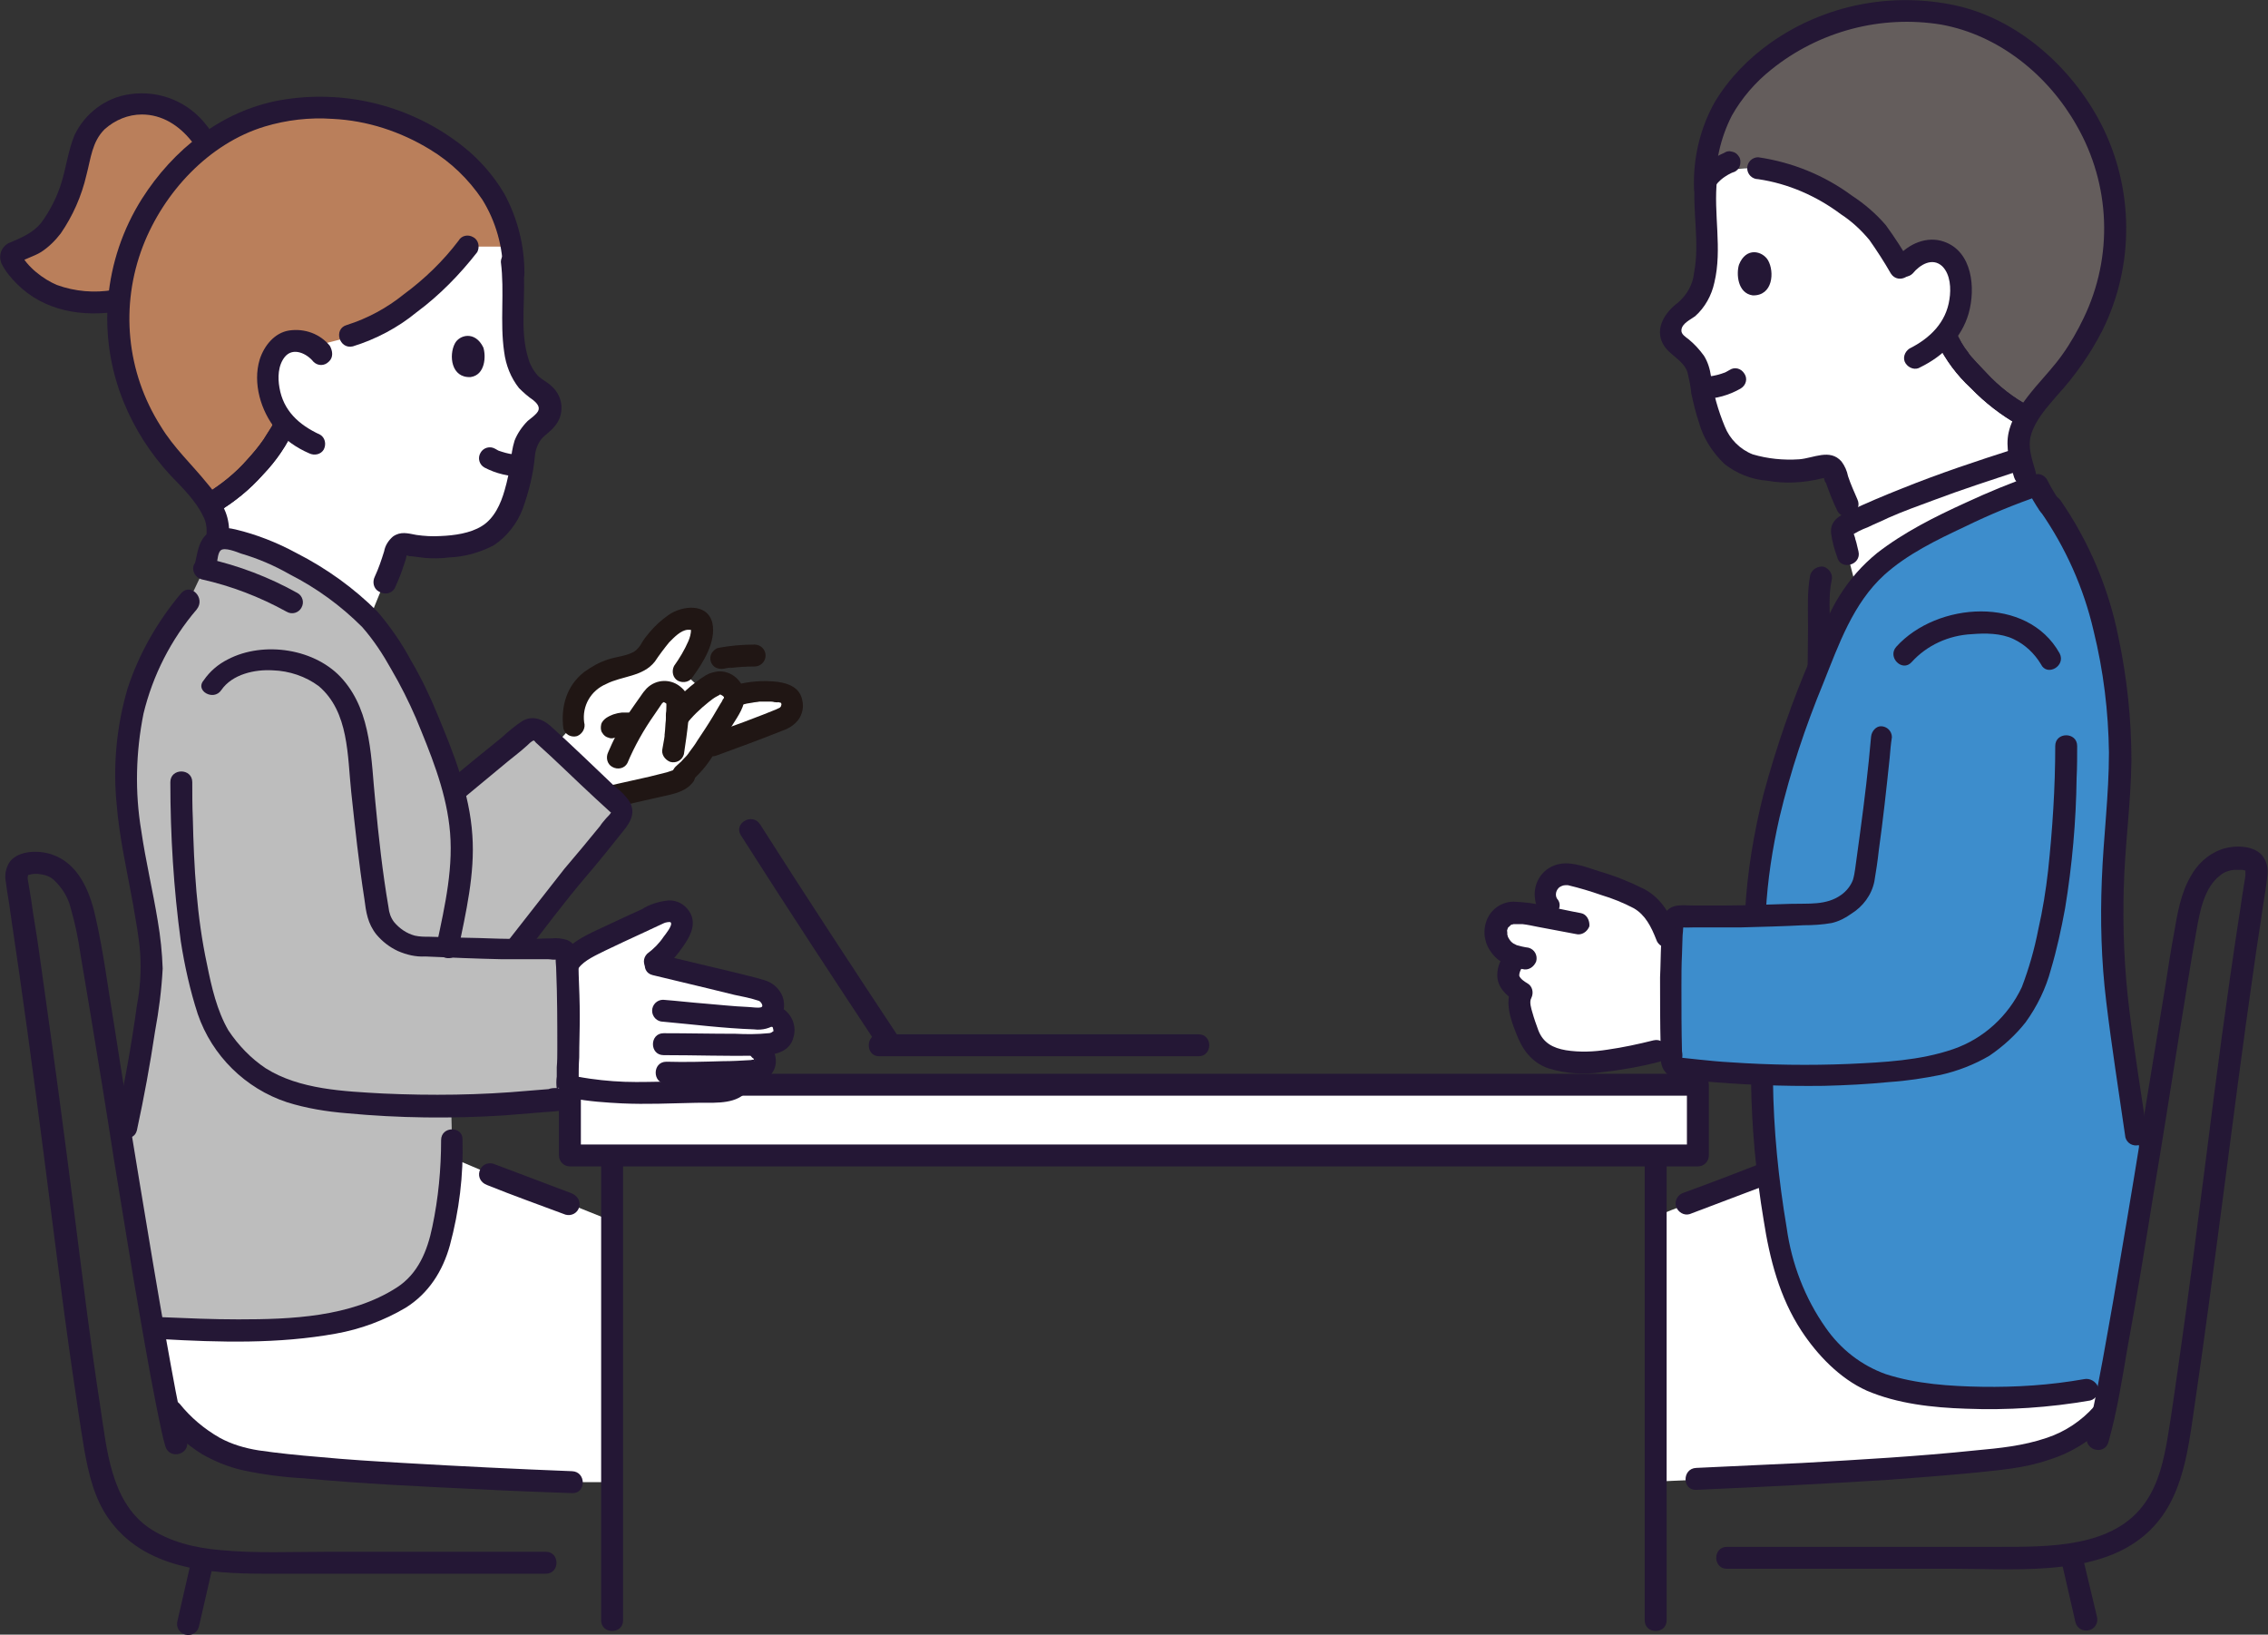 <?xml version="1.0" encoding="utf-8"?>
<!-- Generator: Adobe Illustrator 26.5.2, SVG Export Plug-In . SVG Version: 6.00 Build 0)  -->
<svg version="1.1" id="レイヤー_1" xmlns="http://www.w3.org/2000/svg" xmlns:xlink="http://www.w3.org/1999/xlink" x="0px"
	 y="0px" viewBox="0 0 413.8 298.2" style="enable-background:new 0 0 413.8 298.2;" xml:space="preserve">
<rect x="0" y="0" width="413.8" height="298.2" fill="#333333" stroke="none"/>
<style type="text/css">
	.st0{fill:#FFFFFF;}
	.st1{fill:#241735;}
	.st2{fill:#3D8DCC;}
	.st3{fill:#645D5C;}
	.st4{fill:#BA7F5B;}
	.st5{fill:#BDBDBD;}
	.st6{fill:#201614;}
</style>
<g id="グループ_836" transform="translate(-0.019 -0.014)">
	<path id="パス_1884" class="st0" d="M336.1,248.4c-5.6-4.8-10.3-12.6-12.1-24.2c-0.5-3-1-6.5-1.4-10.2
		c-8.2,3.3-12.5,4.7-20.5,7.9v48.4c21.5-1,44.5-1.9,62.3-4c9.6-1,15.4-3.6,19.6-8.7c0.3-1.4,0.6-2.9,0.9-4.7l-4.1,0.7
		c-12.9,2.4-33.7,2.3-41.6-2.9C338.1,250,337.1,249.2,336.1,248.4z"/>
	<path id="パス_1885" class="st1" d="M330.3,104.9c-0.6,3.1-0.4,6.4-0.4,9.6l-0.1,9.8c0,2.6,4,2.6,4,0l0.1-9.5
		c0-2.9-0.3-6.1,0.3-8.9c0.3-1.1-0.4-2.1-1.4-2.5C331.7,103.2,330.6,103.9,330.3,104.9L330.3,104.9z"/>
	<path id="パス_1886" class="st2" d="M373.7,92c-0.8-1.2-1.5-2.4-2.1-3.6c-3.3,1.1-22.4,8.4-29.6,15.3c-2.4,2.3-4.3,4.9-5.9,7.8
		c-7.3,15.7-14.2,34.1-15.7,50.7l-0.3,4.2c0,0,0,0.2,0,0.6c-4.4,0.1-8.7,0.1-13.3,0c-0.7-0.1-1.3,0.3-1.4,1c0,0,0,0,0,0
		c0,0.1,0,0.1,0,0.2c-0.6,8.7-0.4,16.5-0.2,25.3c0,0.7,0.5,1.3,1.2,1.4c5.4,0.5,10.3,0.9,15.2,1.1c-0.1,10.1,1.3,20.5,2.5,28.2
		c2.1,13.7,8.2,22,15.1,26.5c8,5.2,28.7,5.2,41.6,2.9l4.1-0.7c1.9-9.8,4.3-24.4,6.7-39l-1.9-6.9c-1.6-10.8-3.5-23.3-3.8-27.7
		c-0.5-6.8-0.7-13.7-0.4-20.6c1-14.2,2.2-22.8,0-35.8c-1.8-10.6-4.1-20-11.6-30.6"/>
	<path id="パス_1887" class="st0" d="M305,174.9c0-1.3,0.1-2.7,0.2-4l-1.1-0.1c-0.7-2-1.8-3.9-3.2-5.5c-1.2-1-2.6-1.8-4.1-2.4
		c-2.9-1.2-9.9-3.5-11.4-3.4c-0.9,0.1-1.7,0.4-2.4,1c-0.7,0.6-1.1,1.5-1.2,2.4c0,0.8,0.2,1.6,0.7,2.3l1.7,2.6
		c-1.2-0.2-2.3-0.5-3.2-0.6c-1.8-0.3-4.8-1.2-6.5-0.3c-1.8,1-2.4,3.3-1.4,5.1c0.8,1.6,2.4,2.6,4.2,2.7l-0.5,0.1
		c-0.8,0.2-1.8,1.5-1.8,3.1c0,1.5,0.9,2.2,2.4,3.2c-1.1,1.8,0.5,5.7,1.2,7.8c0.8,2,2.5,3.6,4.5,4.2c2.7,0.7,5.5,0.9,8.2,0.6
		c3.6-0.4,7.1-1,10.6-1.9l2.9-0.7C305,185.5,304.9,180.3,305,174.9z"/>
	<path id="パス_1888" class="st0" d="M364.5,85.1C355.7,88,344.4,92,337,95.8c-0.3,0.1-0.6,0.4-0.8,0.6c-0.1,0.3-0.2,0.7-0.1,1
		c0.5,1.7,0.5,1.8,1,3.7l1.6,6.2c1-1.3,2.1-2.5,3.2-3.7c6.5-6.2,22.7-12.8,28.2-14.8c-0.3-0.8-0.7-2.3-0.7-2.3
		c-0.2-0.8-0.5-1.8-0.7-2.8l-0.5,0.2C367,84.3,365.8,84.7,364.5,85.1z"/>
	<path id="パス_1889" class="st1" d="M300.1,211.6v84c0,2.6,4,2.6,4,0v-84C304.1,209,300.1,209,300.1,211.6z"/>
	<path id="パス_1890" class="st0" d="M309.8,197.9v12.9H104v-12.9L309.8,197.9z"/>
	<path id="パス_1891" class="st1" d="M307.8,197.9v12.9l2-2H104l2,2v-12.9l-2,2h205.8c2.6,0,2.6-4,0-4H104c-1.1,0-2,0.9-2,2v12.9
		c0,1.1,0.9,2,2,2h205.8c1.1,0,2-0.9,2-2v-12.9C311.8,195.3,307.8,195.3,307.8,197.9z"/>
	<path id="パス_1892" class="st3" d="M330.7,5.7c-11.4,5-16.2,13.7-17.1,15.6C312,25,311.1,29,311,32.9c2.9-1.8,6.3-2.6,9.7-2.2
		c8.2,0.9,15.4,5.7,20.2,10c2.7,2.6,3.4,4.6,6,8.6c0.8-1.4,2.2-2.6,3.7-3.1c1.4-0.5,3-0.4,4.3,0.4c1.8,1.2,2.8,3.7,2.8,5.9
		c0.2,3.2-0.9,6.3-2.8,8.7c0.1,0.3,0.2,0.4,0.2,0.4c2,4.7,9,11.9,14.6,14.6c1.8-3.1,4.8-6.1,6.8-8.5c6.8-8.4,10.2-19.1,9.2-29.9
		c-0.8-7.4-3.7-14.5-8.2-20.4C367.2,4.1,356.4,2.4,349.7,2C343.4,1.8,337,3,331.2,5.5C331,5.6,330.9,5.7,330.7,5.7z"/>
	<path id="パス_1893" class="st0" d="M368.3,80.7c0.1-1.6,0.6-3.2,1.5-4.5c-5.6-2.7-12.6-9.9-14.6-14.6c0,0-0.1-0.2-0.2-0.4
		c2-2.5,3-5.6,2.9-8.7c0-2.2-1-4.8-2.8-5.9c-1.3-0.8-2.9-0.9-4.3-0.4c-0.9,0.3-1.8,0.8-2.5,1.6c-0.5,0.5-0.9,1-1.3,1.6
		c-2.6-4-3.3-6-6-8.6c-4.8-4.3-12-9.1-20.2-10c-3.4-0.4-6.8,0.4-9.7,2.2c-0.2,2.7-0.2,5.5,0.1,8.3c0.2,5.3,0.5,12.6-4.2,15.6
		c-0.9,0.5-1.7,1.4-2.1,2.4c-1,2.7,1.4,3.7,2.9,5.2c0.9,0.9,1.7,2.1,2.1,3.3c0.3,2.6,0.9,5.1,1.6,7.5c0.5,1.7,1.2,3.4,2.1,5
		c1.3,2.3,3.4,4,5.9,4.8c4.1,1.2,9.6,1.4,13.1,0.2c0.8-0.3,1.8,0.1,2.1,0.9c0.7,2.1,1.5,4.2,2.5,6.2l1.2,3.1
		c8.4-4.2,21.1-8.4,29.7-11.2c0.2-0.1,0.5-0.2,0.7-0.3C368.5,82.7,368.4,81.7,368.3,80.7z"/>
	<path id="パス_1894" class="st1" d="M338.9,91.1c-0.6-1.4-1.2-2.7-1.7-4.2c-0.2-1-0.6-1.9-1.2-2.7c-2.1-2.4-5.1-0.6-7.7-0.4
		c-2.9,0.2-5.8-0.1-8.5-0.9c-2.3-0.9-4.2-2.8-5.1-5.1c-1.2-2.9-2.1-6-2.5-9.1c-0.2-1.4-0.6-2.7-1.3-3.8c-0.8-1.1-1.7-2.1-2.8-3
		c-0.5-0.4-1.4-0.9-1.3-1.7c0.1-1.2,1.7-1.9,2.5-2.5c1.8-1.6,3-3.8,3.5-6.1c1.5-6.2-0.2-12.6,0.5-18.9c0-1.1-0.9-2-2-2
		c-1.1,0-2,0.9-2,2c-0.6,5.7,0.9,11.4-0.2,17.1c-0.2,2.1-1.3,4-2.9,5.4c-2.3,1.7-4.3,4.6-2.8,7.5c1.1,2.1,3.7,2.9,4.5,5.2
		c0.3,1.3,0.6,2.6,0.7,3.9c0.4,1.8,0.8,3.5,1.4,5.3c0.8,2.9,2.5,5.5,4.7,7.6c2.2,1.7,4.9,2.8,7.7,3c3.3,0.6,6.7,0.4,10-0.4
		c0.3-0.1,0.5-0.1,0.7-0.2c-0.1,0.4-0.3-0.8-0.4-0.3c0.1,0.5,0.2,1,0.5,1.4c0.6,1.7,1.3,3.5,2.1,5.1C336.5,95.4,340,93.4,338.9,91.1
		L338.9,91.1z"/>
	<path id="パス_1895" class="st1" d="M313,34.4c-0.1-4.6,0.9-9.2,3-13.3c1.8-3.2,4.3-6.1,7.2-8.4c8.7-7,20-10,31-8.2
		c10.5,1.9,19.5,9.2,24.7,18.4c6.2,10.8,6.7,23.9,1.3,35.1c-1.1,2.3-2.4,4.6-3.9,6.7c-1.4,2-3.2,3.9-4.9,5.9c-2,2.4-4.2,5.2-4.9,8.3
		c-0.6,2.7,0.2,5.6,1,8.2c0.8,2.5,4.6,1.4,3.9-1.1c-0.6-2.1-1.5-4.5-0.8-6.7c0.8-2.7,2.9-5,4.7-7.1c3.3-3.6,6.1-7.6,8.3-11.9
		c5.9-11.9,5.8-26-0.3-37.8C378,12.3,368.2,3.5,356.8,1c-11.7-2.5-23.9-0.1-33.7,6.8c-4.1,2.9-7.6,6.5-10.2,10.8
		c-2.7,4.8-4,10.3-3.8,15.8C309.1,37,313.1,37,313,34.4L313,34.4z"/>
	<path id="パス_1896" class="st1" d="M317.3,48.3c-0.5,1.6-0.3,5.2,2.5,5.6c3.7,0.1,4-4.3,2.8-6.4C321.6,45.8,318.6,45,317.3,48.3
		z"/>
	<path id="パス_1897" class="st1" d="M310.6,72.8c2.5,0,4.9-0.7,7-1.9c1-0.6,1.3-1.8,0.7-2.7c-0.6-1-1.8-1.3-2.7-0.7
		c-0.4,0.2-0.8,0.5-1.2,0.6l0.5-0.2c-1,0.4-2.1,0.7-3.2,0.8l0.5-0.1c-0.5,0.1-1.1,0.1-1.6,0.1c-1.1,0-2,0.9-2,2
		S309.5,72.8,310.6,72.8L310.6,72.8z"/>
	<path id="パス_1898" class="st1" d="M353.5,62.6c1.5,3.1,3.6,5.9,6.1,8.2c2.6,2.7,5.6,5,8.8,6.8c1,0.5,2.2,0.2,2.7-0.7
		c0.5-1,0.2-2.2-0.7-2.7c-3-1.6-5.7-3.7-8-6.2c-0.6-0.6-1.2-1.3-1.8-1.9c-0.3-0.3-0.6-0.7-0.9-1c-0.3-0.4-0.3-0.3-0.6-0.8
		c-0.9-1.1-1.6-2.4-2.2-3.7c-0.6-0.9-1.8-1.3-2.7-0.7C353.2,60.5,352.9,61.7,353.5,62.6L353.5,62.6z"/>
	<path id="パス_1899" class="st1" d="M349,49.9c1.3-1.6,3.6-3,5.4-1.3c1.5,1.5,1.6,4.1,1.3,6c-0.6,4.2-3.5,7.1-7.3,9
		c-0.9,0.6-1.3,1.8-0.7,2.7c0.6,0.9,1.8,1.3,2.7,0.7c4.1-2,7.5-5.3,8.8-9.8c1.3-4.6,0.7-11.3-4.5-13.1c-3.1-1.1-6.5,0.4-8.5,2.8
		c-0.7,0.8-0.7,2,0,2.8C347,50.7,348.2,50.7,349,49.9L349,49.9z"/>
	<path id="パス_1900" class="st1" d="M320.8,32.7c5.5,0.8,10.7,3.1,15.1,6.4c2,1.3,3.7,2.9,5.2,4.7c1.4,2,2.7,4,3.9,6.1
		c1.4,2.2,4.8,0.2,3.5-2c-1.3-2.3-2.8-4.6-4.4-6.8c-1.8-2.1-3.9-3.9-6.2-5.4c-5-3.7-10.9-6.1-17.1-7c-1.1,0-2,0.9-2,2
		C318.8,31.8,319.7,32.7,320.8,32.7L320.8,32.7z"/>
	<path id="パス_1901" class="st1" d="M312.6,34.3c0.6-0.7,1.2-1.4,1.9-1.9l-0.4,0.3c0.8-0.6,1.6-1.1,2.5-1.4
		c0.5-0.3,0.8-0.7,0.9-1.2c0.1-0.5,0.1-1.1-0.2-1.5c-0.3-0.5-0.7-0.8-1.2-0.9l-0.5-0.1c-0.4,0-0.7,0.1-1,0.3
		c-0.9,0.4-1.7,0.8-2.4,1.4c-0.9,0.6-1.7,1.4-2.4,2.3c-0.4,0.4-0.6,0.9-0.6,1.4c0,0.5,0.2,1,0.6,1.4c0.4,0.4,0.9,0.6,1.4,0.6
		C311.7,34.9,312.2,34.7,312.6,34.3L312.6,34.3z"/>
	<path id="パス_1902" class="st1" d="M353.5,62.6c1.5,3.1,3.6,5.9,6.1,8.2c2.6,2.7,5.6,5,8.8,6.8c1,0.5,2.2,0.2,2.7-0.7
		c0.5-1,0.2-2.2-0.7-2.7c-3-1.6-5.7-3.7-8-6.2c-0.6-0.6-1.2-1.3-1.8-1.9c-0.3-0.3-0.6-0.7-0.9-1c-0.3-0.4-0.3-0.3-0.6-0.8
		c-0.9-1.1-1.6-2.4-2.2-3.7c-0.6-0.9-1.8-1.3-2.7-0.7C353.2,60.5,352.9,61.7,353.5,62.6L353.5,62.6z"/>
	<path id="パス_1903" class="st1" d="M372.3,93.3c4.6,6.6,7.9,14,9.7,21.8c1.8,7.3,2.7,14.7,2.8,22.2c0,7.8-1,15.4-1.3,23.2
		c-0.3,7.4-0.1,14.8,0.8,22.2c1,8.3,2.3,16.5,3.5,24.8c0.3,1.1,1.4,1.7,2.5,1.4c1-0.3,1.7-1.4,1.4-2.5c-1.1-7.4-2.3-14.8-3.2-22.3
		c-0.9-7.3-1.2-14.7-1-22c0.2-7.8,1.3-15.5,1.4-23.3c0-7.6-0.8-15.2-2.4-22.7c-1.8-8.9-5.4-17.4-10.6-24.9
		C374.3,89.2,370.8,91.2,372.3,93.3L372.3,93.3z"/>
	<path id="パス_1904" class="st1" d="M322.2,166.4c0.3-5.8,1.2-11.6,2.5-17.3c2-8.4,4.7-16.5,8-24.5c2.8-7,5.4-14.5,11.1-19.7
		c4.2-3.8,9.6-6.4,14.7-8.8c4.5-2.2,9.1-4.1,13.8-5.7l-2.3-0.9c0.6,1.2,1.3,2.4,2.1,3.6c1.4,2.2,4.8,0.2,3.5-2
		c-0.8-1.2-1.5-2.4-2.1-3.6c-0.5-0.8-1.4-1.2-2.3-0.9c-4.3,1.5-8.4,3.2-12.5,5.1c-5.7,2.6-11.3,5.4-16.2,9.2c-2.7,2.2-5,4.8-6.8,7.7
		c-2.2,3.4-3.6,7.5-5.2,11.2c-3.5,8.1-6.4,16.5-8.7,25c-1.8,7.1-3,14.3-3.4,21.7C318,169,322,169,322.2,166.4L322.2,166.4z"/>
	<path id="パス_1905" class="st1" d="M339.1,100.6c-0.2-0.7-0.3-1.4-0.5-2c-0.1-0.2-0.1-0.5-0.2-0.7l-0.2-0.6
		c-0.1-0.5-0.1-0.5,0-0.1l-0.7,0.7c1-0.7,2.2-1.3,3.3-1.7c1.2-0.6,2.5-1.1,3.7-1.7c2.7-1.2,5.5-2.2,8.2-3.2c5.3-2,10.6-3.7,16-5.5
		c2.4-0.8,1.4-4.7-1.1-3.9c-6.9,2.2-13.8,4.5-20.5,7.2c-3.3,1.3-6.6,2.7-9.8,4.2c-1.7,0.8-3.4,1.7-3.2,4c0.2,1.5,0.6,2.9,1.1,4.3
		C335.8,104.2,339.7,103.1,339.1,100.6L339.1,100.6z"/>
	<path id="パス_1906" class="st1" d="M380.3,251.6c-6.2,1.1-12.4,1.5-18.7,1.4c-5.8-0.1-11.9-0.5-17.5-2.3
		c-4.5-1.6-8.3-4.6-11-8.5c-3.8-5.4-6.2-11.7-7.1-18.2c-1.5-8.9-2.4-17.9-2.5-26.9c0-2.6-4-2.6-4,0c0.1,8.5,0.9,17.1,2.3,25.5
		c1.1,7.1,2.9,14.1,6.9,20.2c2.9,4.4,7,8.7,11.9,10.9c5.6,2.4,12,3.1,18.1,3.3c7.6,0.3,15.2-0.2,22.7-1.5c1.1-0.3,1.7-1.4,1.4-2.5
		C382.4,252,381.3,251.4,380.3,251.6L380.3,251.6z"/>
	<path id="パス_1907" class="st1" d="M308.3,221.5c4.7-1.8,9.3-3.5,14-5.3c1-0.3,1.7-1.4,1.4-2.5c-0.3-1.1-1.4-1.7-2.5-1.4
		c-4.6,1.8-9.3,3.6-14,5.3c-1,0.3-1.7,1.4-1.4,2.5C306.2,221.2,307.3,221.8,308.3,221.5L308.3,221.5z"/>
	<path id="パス_1908" class="st1" d="M341.4,134.4c-0.5,5.8-1.2,11.6-2,17.5c-0.3,2.2-0.6,4.4-0.9,6.6c-0.1,0.7-0.2,1.3-0.4,2
		c-0.4,1.1-1.2,2.1-2.2,2.8c-2.7,1.9-5.9,1.5-9.2,1.6c-4,0.1-7.9,0.3-11.9,0.3c-2,0-3.9,0-5.9,0c-1.8,0-3.9-0.4-5,1.3
		c-1,1.5-0.7,4-0.8,5.7c-0.1,2-0.1,4.1-0.2,6.1c0,4.2,0,8.3,0.1,12.5c0,1.9-0.3,4,1.4,5.3c1.4,1.2,3.9,1,5.6,1.1
		c7.6,0.7,15.2,1,22.8,0.9c4-0.1,8-0.3,12-0.7c3.1-0.2,6.3-0.7,9.3-1.3c3.1-0.7,6.2-1.9,8.9-3.5c2.5-1.7,4.8-3.8,6.6-6.1
		c2.1-2.9,3.7-6.2,4.6-9.6c1.1-3.7,1.9-7.4,2.6-11.2c1.3-7.9,2-15.9,2.1-23.8c0.1-1.9,0.1-3.9,0.1-5.8c0-2.6-4-2.6-4,0
		c0,7.6-0.5,15.2-1.3,22.7c-0.4,3.6-1,7.3-1.8,10.8c-0.7,3.6-1.7,7.1-3,10.5c-2.5,5.3-7,9.4-12.5,11.3c-6.1,2.1-12.7,2.4-19,2.7
		c-7.2,0.3-14.5,0.2-21.7-0.3c-1.9-0.1-3.9-0.3-5.8-0.5c-0.9-0.1-1.8-0.2-2.8-0.3c-1-0.1,0,0-0.2,0.3c0.1-0.5,0.1-1,0-1.5
		c-0.1-3.9-0.1-7.9-0.1-11.8c0-2,0-3.9,0.1-5.9c0-1,0.1-2.1,0.1-3.1c0-0.5,0.1-1,0.1-1.5c0-0.2,0.1-0.5,0-0.7l0-0.3l-0.5,0.6
		c0.2,0.2,2,0.1,2.3,0.1c1,0,2,0,3,0c1.9,0,3.7,0,5.6,0c3.9-0.1,7.7-0.2,11.6-0.4c1.7,0,3.4-0.1,5.1-0.4c1.3-0.3,2.5-0.9,3.6-1.7
		c2.1-1.3,3.7-3.4,4.2-5.9c0.3-1.8,0.6-3.7,0.8-5.6c0.8-5.7,1.4-11.3,2-17c0.1-1.2,0.2-2.5,0.4-3.7c0-1.1-0.9-2-2-2
		C342.3,132.5,341.5,133.4,341.4,134.4L341.4,134.4z"/>
	<path id="パス_1909" class="st1" d="M375.8,119.2c-5.9-10.6-22.4-9.4-29.8-1.2c-1.7,1.9,1.1,4.7,2.8,2.8c2.8-3.1,6.8-4.9,11-5.1
		c2.4-0.2,5.3-0.2,7.6,0.9c2.1,1,3.8,2.6,5,4.6C373.5,123.5,377,121.5,375.8,119.2z"/>
	<path id="パス_1910" class="st1" d="M382.1,256.6c-2.3,2.6-5.3,4.6-8.6,5.7c-4.4,1.5-8.7,1.9-13,2.3c-10.5,1.1-21.1,1.7-31.7,2.3
		c-6.4,0.3-12.9,0.6-19.3,0.9c-2.6,0.1-2.6,4.1,0,4c11.6-0.5,23.2-1.1,34.7-1.8c5.3-0.4,10.6-0.8,15.8-1.3c4.7-0.5,9.3-0.8,13.9-2.4
		c4.2-1.3,7.9-3.7,10.9-6.9C386.7,257.5,383.8,254.6,382.1,256.6L382.1,256.6z"/>
	<path id="パス_1911" class="st1" d="M306.1,170.3c-1.2-3.3-2.9-6.4-6.1-8.1c-2.6-1.3-5.3-2.4-8.1-3.2c-2.2-0.7-4.9-1.8-7.2-1.4
		c-3.1,0.5-5.1,3.4-4.6,6.5c0.1,0.8,0.4,1.5,0.8,2.1c0.6,0.9,1.8,1.2,2.7,0.7c0.9-0.6,1.3-1.8,0.7-2.7c-0.6-0.6-0.5-1.6,0.1-2.2
		c0,0,0,0,0.1-0.1c0.3-0.2,0.7-0.4,1.1-0.4c0.1,0,0.2,0,0.4,0c-0.5,0,0,0,0.1,0c2.1,0.5,4.1,1.1,6.1,1.8c2,0.6,4,1.4,5.9,2.4
		c2.1,1.2,3.2,3.4,4.1,5.7c0.3,1,1.4,1.7,2.5,1.4C305.7,172.5,306.4,171.4,306.1,170.3L306.1,170.3z"/>
	<path id="パス_1912" class="st1" d="M288.5,166.6c-2.2-0.4-4.3-0.9-6.5-1.3c-1.9-0.5-3.8-0.7-5.8-0.8c-2.3,0-4.3,1.5-5,3.6
		c-0.7,2-0.3,4.2,1.1,5.9c1.4,1.8,3.3,2.4,5.5,2.8c1.1,0.3,2.1-0.4,2.5-1.4c0.3-1.1-0.3-2.2-1.4-2.5c-0.8-0.1-1.6-0.3-2.3-0.5
		c0.4,0.1-0.2-0.1-0.3-0.2c-0.1,0-0.5-0.3-0.2-0.1c-0.3-0.2-0.6-0.5-0.8-0.9c-0.1-0.1-0.1-0.2-0.2-0.4c0.1,0.2,0.1,0.2,0,0
		c0-0.2-0.1-0.3-0.1-0.5c0.1,0.4,0-0.3,0-0.4c0-0.4-0.1,0.2,0-0.2c0-0.1,0.1-0.2,0.1-0.3c-0.1,0.2-0.1,0.2,0,0
		c0-0.1,0.3-0.5,0.1-0.2c0.1-0.1,0.6-0.5,0.3-0.3c0.1-0.1,0.2-0.1,0.3-0.2c-0.2,0.1-0.2,0.1-0.1,0c0.1,0,0.7-0.1,0.3-0.1
		c0.2,0,0.5,0,0.7,0c0.2,0,0.5,0,0.7,0c0.1,0,0.3,0,0.4,0c-0.1,0-0.1,0,0,0c0.9,0.1,1.8,0.3,2.8,0.5c2.3,0.4,4.6,0.9,6.9,1.3
		c1.1,0.3,2.1-0.4,2.5-1.4C290.1,167.9,289.5,166.8,288.5,166.6L288.5,166.6z"/>
	<path id="パス_1913" class="st1" d="M276.5,172.9c-2.1,0.6-3.3,2.9-3.3,5c0,2.3,1.7,3.7,3.4,4.9l-0.7-2.7
		c-1.4,2.6-0.3,5.8,0.7,8.3c1.1,3,2.8,5.4,5.9,6.5c3.2,1,6.6,1.2,9.9,0.7c3.5-0.4,7-1,10.4-1.9c2.5-0.7,1.4-4.5-1.1-3.9
		c-2.8,0.7-5.6,1.3-8.4,1.7c-2.5,0.4-5.1,0.5-7.6,0.1c-2.3-0.4-4.1-1.3-5-3.6c-0.4-1.1-0.8-2.2-1.1-3.3c-0.2-0.7-0.6-1.9-0.2-2.6
		c0.5-1,0.2-2.2-0.7-2.7c-0.5-0.3-1.3-0.8-1.5-1.4c0-0.5,0.2-0.9,0.4-1.3C280,176,279,172.1,276.5,172.9L276.5,172.9z"/>
	<path id="パス_1914" class="st1" d="M376.2,285.1l2.5,10.9c0.3,1.1,1.4,1.7,2.5,1.4c1.1-0.3,1.7-1.4,1.4-2.5L380,284
		c-0.3-1.1-1.4-1.7-2.5-1.4C376.5,282.9,375.9,284,376.2,285.1z"/>
	<path id="パス_1915" class="st1" d="M384.7,263.1c1.6-5.6,2.5-11.5,3.5-17.3c1.7-9.2,3.2-18.5,4.7-27.8c1.6-9.5,3.1-19,4.6-28.5
		c1.1-6.6,2.1-13.3,3.3-19.9c0.6-3.4,1.4-7.7,4.3-9.9c0.7-0.6,1.6-0.9,2.5-1c0.5,0,1.1,0,1.6,0c0.2,0.1,0.5,0.1,0.7,0.2
		c-0.2-0.1-0.2-0.2-0.2-0.1c0,0.3,0,0.6,0,0.9c-0.1,0.9-0.3,1.7-0.4,2.6c-0.3,1.7-0.5,3.5-0.8,5.2c-2.2,14.4-4.1,28.7-5.9,43.1
		c-1.6,12.5-3.2,25.1-5,37.6c-0.7,4.7-1.3,9.4-2.1,14.1c-0.7,4.1-1.6,8.2-4,11.7c-5.7,8.4-17.7,8.2-26.9,8.2h-49.5c-2.6,0-2.6,4,0,4
		h41.5c6.5,0,13.2,0.4,19.7-0.4c5-0.6,10-1.9,14.1-5c7.7-5.8,8.7-15.3,10-24.2c1.8-12.2,3.4-24.4,5-36.6c1.9-14.6,3.8-29.3,5.9-43.9
		c0.5-3.6,1.1-7.2,1.6-10.8c0.3-1.8,0.6-3.6,0.8-5.5c0.2-1.4-0.1-2.7-1-3.8c-1.7-1.9-5.3-1.8-7.5-1c-2.4,0.9-4.3,2.7-5.5,4.9
		c-1.8,3.1-2.4,6.7-3,10.2c-0.6,3.2-1.1,6.5-1.6,9.7c-1.5,9.1-3,18.3-4.5,27.5c-1.6,10-3.3,19.9-5,29.9c-1.3,7.3-2.5,14.5-4.1,21.7
		c-0.2,1-0.4,1.9-0.7,2.9C380.1,264.6,384,265.6,384.7,263.1L384.7,263.1z"/>
	<path id="パス_1916" class="st0" d="M64.3,240.6c-7.8,2.1-19.8,2.2-30.2,2c-0.5,0-3.2,0-6.1,0.1c0.9,5.4,1.8,10.2,2.6,13.9l0.7,1
		c4.5,5.6,8.6,7.5,14.1,8.8c10.3,1.9,41.9,3.3,58.9,4h5.5v-48.4l-6-2.4c-4.7-1.8-8.6-3.2-14.3-5.4l-7.1-3c-0.1,4.4-0.6,8.8-1.7,13.1
		c-2.2,10.7-7.4,12.8-13.6,15.3C66.3,240,65.3,240.3,64.3,240.6z"/>
	<path id="パス_1917" class="st0" d="M124.8,141.4c-0.8,0.8-1.9,1.3-3,1.4c-3.5,0.9-7,1.7-10.6,2.4c-2.9-2.8-7-6.6-9.9-9.3
		l3.3-3.6c-0.5-2.6,0.3-5.3,2-7.2c1.7-1.8,4.4-2.8,7.1-3.5c1.2-0.2,2.4-0.6,3.4-1.3c0.6-0.5,1-1.1,1.4-1.8c1.3-2.1,3.1-3.9,5.3-5.1
		c0.9-0.5,2-0.6,3-0.3c0.8,0.2,1.1,0.8,1.1,1.8c0,1-0.2,1.9-0.6,2.7c-0.7,1.7-1.7,3.4-2.8,4.9l4,3.7c0.4-0.3,0.8-0.5,1.2-0.8
		c1-0.9,2.4-0.9,3.4-0.1c0.5,0.4,0.9,1,0.9,1.6c2.4-0.8,4.9-1,7.4-0.8c2,0.2,3,0.6,3.1,2.2c0.1,1-0.4,2-1.3,2.5
		c-0.5,0.2-1,0.5-1.5,0.6c-4.2,1.6-8.8,3.3-11.6,4.3l-1,0.3c-0.4,0.6-0.7,1.1-0.9,1.4C127.3,138.9,126.1,140.3,124.8,141.4"/>
	<path id="パス_1918" class="st0" d="M93.7,49.8c0-1.7-0.2-3.3-0.4-5h-7.8c-2.4,3.3-5.2,6.3-8.4,8.8c-5.6,4.6-9.8,6.8-13.2,7.7
		c0,0-3.3,0.9-6.6,1.7c-0.5-0.3-0.9-0.5-1.5-0.7c-1.4-0.5-2.9-0.3-4.1,0.5c-1.7,1.2-2.6,3.7-2.6,5.8c-0.1,3.1,1,6,3,8.3
		c-0.1,0.3-0.2,0.4-0.2,0.4c-1.8,4.6-8.4,11.8-13.7,14.5c0.9,1.3,1.4,2.8,1.6,4.3c0,0.7-0.1,1.4-0.2,2.1c0.5-0.2,1-0.3,1.5-0.2
		c10.4,1.8,22.1,10.2,26.4,14.8c1.3-3.4,2.4-6,2.8-6.7c1-1.9,1.8-3.9,2.2-6.1c0.3-0.8,1.2-1.2,2-0.9c3.4,1,8.7,0.7,12.6-0.6
		c2.4-0.8,4.4-2.5,5.6-4.8c0.8-1.5,1.4-3.2,1.8-4.9c0.6-2.4,1.1-4.9,1.3-7.3c0.4-1.2,1-2.3,1.9-3.3c1.4-1.4,3.6-2.5,2.6-5.1
		c-0.4-1-1.2-1.8-2.1-2.3c-4.6-2.7-4.5-9.8-4.5-14.9c0.2-2.8,0.2-5.6-0.2-8.3"/>
	<path id="パス_1919" class="st4" d="M14.6,55.1c2.3,0.2,4.5,0.1,6.8-0.2l0.3-0.3c0,0.3,0,0.5-0.1,0.8c-0.6,10.4,3,20.7,9.8,28.6
		c1.9,2.2,4.9,5.1,6.8,8c5.3-2.7,11.9-9.9,13.7-14.5c0,0,0.1-0.2,0.2-0.4c-2-2.3-3.1-5.3-3-8.3c0-2.1,0.8-4.7,2.6-5.8
		c1.2-0.8,2.8-1,4.1-0.5c0.5,0.1,1,0.4,1.5,0.7c3.3-0.9,6.6-1.7,6.6-1.7c3.5-0.9,7.6-3.1,13.2-7.7c3.2-2.5,6-5.5,8.4-8.8h7.8
		c-0.5-2.6-1.3-5.1-2.5-7.5c-0.8-1.7-5.1-8.9-14.5-13.5c-0.9-0.4-1.9-0.9-2.9-1.3c-5.7-2.3-11.9-3.3-18-2.8
		c-6.4,0.4-12.6,2.7-17.7,6.6l-1.2-1.9c-7.5-9.6-19.6-5.2-21.5,2.5c-1.3,5.1-1.7,8.2-4.3,12.7c-2.5,4.3-4.4,5-8.1,6.5
		c-0.4,0.2-0.7,0.7-0.5,1.1c0,0,0,0,0,0c0,0.1,0.1,0.1,0.1,0.2c2.7,4.3,7.2,7.1,12.2,7.7C14.4,55.1,14.5,55.1,14.6,55.1z"/>
	<path id="パス_1920" class="st1" d="M83.7,43.9c-2.8,3.7-6.2,7-10,9.8c-3.1,2.5-6.6,4.4-10.4,5.6c-2.5,0.7-1.4,4.5,1.1,3.9
		c4.2-1.3,8.2-3.4,11.6-6.2c4.2-3.1,7.9-6.9,11.1-11c0.5-1,0.2-2.2-0.7-2.7C85.4,42.7,84.2,43,83.7,43.9L83.7,43.9z"/>
	<path id="パス_1921" class="st1" d="M37.8,23c-3.3-4.4-8.7-6.6-14.1-5.8c-4.4,0.6-8.2,3.5-10.1,7.5c-1.1,2.7-1.5,5.7-2.3,8.4
		c-0.8,2.7-2.1,5.3-3.8,7.6C6,42.5,4.1,43.3,2,44.2c-1.5,0.5-2.3,2.1-1.8,3.6c0,0,0,0,0,0c0,0.1,0.1,0.2,0.1,0.3
		C1,49.5,2,50.7,3.1,51.8c5,5,12,6.1,18.7,5c1.1-0.3,1.7-1.4,1.4-2.5c-0.3-1-1.4-1.7-2.5-1.4c-3.4,0.6-7,0.3-10.3-0.9
		C8,51,4.9,48.7,3.7,46.1l0.3,1l0,0.2L3.3,48c1.3-0.8,2.9-1.2,4.2-2c1.4-0.9,2.6-2.1,3.6-3.4c2.2-3.2,3.8-6.8,4.7-10.7
		c0.8-3,1-6,3.3-8.3c1.9-1.7,4.3-2.7,6.8-2.7c3.7,0,6.8,2,9.1,4.9c0.8,0.8,2,0.8,2.8,0C38.6,25,38.6,23.8,37.8,23z"/>
	<path id="パス_1922" class="st1" d="M72,107.4c0.7-1.5,1.3-3,1.8-4.6c0.2-0.5,0.3-0.9,0.4-1.4c0.1-0.2,0.1-0.3,0.1-0.5
		c-0.1-0.1-0.2,0.2-0.2,0.3l-0.2,0c0.2,0.1,0.4,0.1,0.6,0.2s0.4,0.1,0.7,0.1c0.8,0.1,1.6,0.2,2.4,0.3c1.5,0.1,2.9,0.1,4.4-0.1
		c2.8-0.1,5.6-0.9,8.1-2.2c2.4-1.6,4.3-4,5.3-6.7c1.1-3.1,1.9-6.2,2.2-9.5c0.1-1.2,0.5-2.3,1.2-3.2c0.7-0.8,1.7-1.4,2.4-2.3
		c1.9-2.2,1.6-5.4-0.5-7.3c-0.8-0.8-1.8-1.2-2.6-2c-0.7-0.8-1.3-1.8-1.6-2.8c-1.9-5.7-0.3-12-1.1-17.9c0-1.1-0.9-2-2-2
		c-1.1,0-2,0.9-2,2c0.7,5.5-0.2,10.9,0.6,16.4c0.3,2.4,1.2,4.7,2.7,6.6c0.8,0.8,1.7,1.6,2.6,2.2c0.6,0.5,1.3,1.2,0.9,2
		c-0.4,0.7-1.3,1.3-1.9,1.8c-1,1-1.9,2.3-2.4,3.6c-0.4,1.3-0.6,2.6-0.7,4c-0.3,1.7-0.6,3.3-1.1,5c-0.7,2.5-1.9,5.2-4.2,6.6
		c-2.1,1.3-5,1.7-7.5,1.8c-1.5,0.1-3,0-4.4-0.2c-1.6-0.3-2.9-0.7-4.3,0.3c-0.8,0.7-1.4,1.6-1.6,2.7c-0.5,1.6-1,3.1-1.7,4.6
		c-0.5,1-0.2,2.2,0.7,2.7C70.2,108.6,71.4,108.3,72,107.4L72,107.4z"/>
	<path id="パス_1923" class="st1" d="M95.7,49.8c0-5.1-1.3-10.1-3.7-14.5c-1.9-3.2-4.4-6.1-7.4-8.5c-9.4-7.5-21.7-10.6-33.5-8.5
		c-10.6,1.9-19.5,9-25.2,18c-7,11.1-8.3,24.9-3.3,37.1c2,4.9,4.9,9.4,8.5,13.3c2.2,2.3,4.6,4.6,6,7.5c1.2,2.3,0.4,4.9-0.2,7.3
		c-0.7,2.5,3.2,3.5,3.9,1.1c0.6-2.3,1.3-4.9,0.9-7.2c-0.4-2.7-2.1-5.1-3.8-7.1c-2.9-3.6-6.2-6.6-8.6-10.6
		c-6.2-9.8-7.4-21.9-3.2-32.8c3.8-9.8,12-18.7,22.2-21.8c4-1.2,8.2-1.7,12.4-1.4C67,22,73.1,24,78.5,27.3c3.8,2.3,7,5.4,9.5,9.1
		c2.5,4,3.8,8.7,3.8,13.4C91.8,52.3,95.8,52.4,95.7,49.8z"/>
	<path id="パス_1924" class="st1" d="M88.2,63.4c0.5,1.5,0.4,5-2.3,5.4c-3.6,0.2-4-4-2.9-6.1C83.8,61.1,86.7,60.3,88.2,63.4z"/>
	<path id="パス_1925" class="st1" d="M95.3,83c-0.7,0-1.4-0.1-2.1-0.2l0.5,0.1c-1-0.1-1.9-0.4-2.8-0.7l0.5,0.2
		c-0.3-0.1-0.7-0.3-1-0.5c-1-0.6-2.2-0.2-2.7,0.7c-0.6,1-0.2,2.2,0.7,2.7c2.1,1.1,4.5,1.7,6.9,1.6c1.1,0,2-0.9,2-2S96.4,83,95.3,83
		L95.3,83z"/>
	<path id="パス_1926" class="st1" d="M50,76.9C49.8,77.3,50.1,76.6,50,76.9c-0.1,0.2-0.2,0.4-0.2,0.5c-0.1,0.3-0.3,0.6-0.5,0.9
		c-0.4,0.6-0.8,1.3-1.2,1.9c-0.9,1.3-1.9,2.5-3,3.7c-2.1,2.4-4.7,4.5-7.5,6.2c-0.9,0.6-1.3,1.8-0.7,2.7c0.6,0.9,1.8,1.3,2.7,0.7
		c3.2-1.9,6-4.2,8.4-6.9c2.4-2.5,4.4-5.4,5.8-8.6c0.3-1.1-0.3-2.2-1.4-2.5C51.4,75.3,50.3,75.9,50,76.9L50,76.9z"/>
	<path id="パス_1927" class="st1" d="M60.2,63.1c-1.8-2.2-4.6-3.2-7.4-2.8c-2.7,0.4-4.6,2.8-5.4,5.3c-1.3,4.3,0.2,9.4,3,12.8
		c1.7,1.9,3.7,3.3,6,4.3c1,0.5,2.2,0.2,2.7-0.7c0.5-1,0.2-2.2-0.7-2.7c-3.9-1.8-6.7-4.4-7.4-8.6c-0.3-1.7-0.3-4,1-5.6
		c1.5-1.8,4-0.6,5.2,0.9c0.8,0.8,2,0.8,2.8,0C60.9,65.2,60.7,64,60.2,63.1z"/>
	<path id="パス_1928" class="st1" d="M50,76.9C49.8,77.3,50.1,76.6,50,76.9c-0.1,0.2-0.2,0.4-0.2,0.5c-0.1,0.3-0.3,0.6-0.5,0.9
		c-0.4,0.6-0.8,1.3-1.2,1.9c-0.9,1.3-1.9,2.5-3,3.7c-2.1,2.4-4.7,4.5-7.5,6.2c-0.9,0.6-1.3,1.8-0.7,2.7c0.6,0.9,1.8,1.3,2.7,0.7
		c3.2-1.9,6-4.2,8.4-6.9c2.4-2.5,4.4-5.4,5.8-8.6c0.3-1.1-0.3-2.2-1.4-2.5C51.4,75.3,50.3,75.9,50,76.9L50,76.9z"/>
	<path id="パス_1929" class="st5" d="M34.2,242.6c11.8,0.2,25.6,0,33-3c6.2-2.5,11.3-4.5,13.6-15.3c1.3-5.2,1.8-10.6,1.7-16
		l-0.9-35.5c1.3-6.6,2.6-13.9,2.6-16.2c0.1-2.3,0-4.6-0.4-6.8c-0.7-6.5-3.3-11.8-5.1-16.8c-1.8-5.1-5.1-13-10-19.5
		c-3.4-4.2-16.4-13.4-27.6-15.3c-1.3-0.2-2.5,0.6-2.9,1.8c-0.5,1.7-0.9,3.7-0.9,3.7l-2.8,5.9c-1.5,1.7-2.8,3.6-4,5.5
		c-6.9,10.8-9.1,22.5-6.1,39.9c0.7,3.9,3.9,17.8,3.3,23.5c-1.1,9.1-2.6,18.2-4.5,27.2l-0.8,2.1c1.9,12,4,24.6,5.8,34.9
		C31,242.7,33.7,242.6,34.2,242.6z"/>
	<path id="パス_1930" class="st5" d="M83.7,143.7c4.2-3.5,9.4-7.7,12.6-10.3c0.7-0.6,1.8-0.6,2.5,0.1c2.8,2.5,10.4,9.7,14.1,13.2
		c0.7,0.6,0.8,1.7,0.3,2.5c-2.9,3.7-5.6,7-8.8,10.7l-10.1,12.9H77.2L83.7,143.7z"/>
	<path id="パス_1931" class="st6" d="M106.6,131.8c-0.4-3,1.2-5.8,4-7c2.9-1.5,6.7-1.3,8.9-4.1c0.8-1.2,1.7-2.4,2.6-3.5
		c0.9-0.9,2.1-2.2,3.4-2.3c0.3,0,0.6,0,0.9,0.1c-0.1,0-0.3-0.2-0.3-0.3c-0.1-0.2-0.1-0.2,0,0.1c0,0.8-0.2,1.5-0.5,2.2
		c-0.7,1.6-1.6,3.1-2.6,4.5c-0.5,1-0.2,2.2,0.7,2.7c1,0.5,2.2,0.2,2.7-0.7c1.9-2.6,4.3-6.4,3.6-9.8c-0.9-3.8-5.6-3.2-8-1.5
		c-1.3,0.9-2.5,2-3.5,3.2c-0.5,0.6-1,1.2-1.4,1.9c-0.3,0.6-0.8,1.2-1.4,1.6c-1.4,0.8-3.2,0.9-4.7,1.4c-1.6,0.5-3,1.3-4.4,2.3
		c-3.2,2.5-4.3,6.3-3.8,10.3c0.3,1.1,1.4,1.7,2.5,1.4C106.3,133.9,106.9,132.8,106.6,131.8L106.6,131.8z"/>
	<path id="パス_1932" class="st6" d="M112.6,134.4c0.3-0.2,0.5-0.4,0.8-0.5l-0.5,0.2c0.3-0.1,0.7-0.2,1-0.3l-0.5,0.1
		c0.4-0.1,0.8-0.1,1.2,0l-0.5-0.1c0.4,0.1,0.7,0.1,1,0.3c1.1,0.3,2.2-0.3,2.5-1.4c0.1-0.5,0.1-1.1-0.2-1.5c-0.3-0.4-0.7-0.8-1.2-0.9
		c-0.5-0.2-1.1-0.3-1.6-0.3c-0.4,0-0.8,0-1.1,0c-1,0.1-2,0.4-2.9,1c-0.4,0.3-0.8,0.7-0.9,1.2c-0.1,0.5-0.1,1.1,0.2,1.5
		c0.3,0.5,0.7,0.8,1.2,0.9C111.5,134.8,112.1,134.7,112.6,134.4L112.6,134.4z"/>
	<path id="パス_1933" class="st6" d="M114.5,139.2c1.3-3.1,3-6.1,4.9-8.8c0.5-0.7,1-1.5,1.5-2.2c-0.2,0.3,0.2-0.1,0,0
		c-0.3,0.1,0.4-0.1,0.1-0.1c-0.3,0.1,0.3-0.1,0,0c-0.2,0,0.1,0,0.1,0c0,0,0.3,0,0.1,0s0.4,0.2,0,0c0.1,0.1,0.4,0.3,0.2,0.1
		c0.1,0.1,0.1,0.1,0.2,0.2c0.2,0.1-0.1-0.2,0,0c0,0,0.1,0.2,0.1,0.2s-0.1-0.4-0.1-0.2s0-0.2,0-0.2s0,0.5,0,0.6
		c0,0.9-0.1,1.7-0.1,2.6c-0.1,0.8-0.1,1.6-0.2,2.4c0,0.1-0.1,0.7,0,0.3c0,0.2-0.1,0.5-0.1,0.7c-0.1,0.6-0.2,1.1-0.3,1.7
		c-0.3,1.1,0.4,2.1,1.4,2.5c1.1,0.3,2.2-0.3,2.5-1.4c0.3-2,0.6-4,0.8-6c0.1-1,0.1-2,0.2-3c0-1.2-0.5-2.3-1.4-3.1
		c-1.8-1.7-4.6-1.7-6.4,0.1c-0.2,0.2-0.4,0.5-0.6,0.7c-1.1,1.6-2.3,3.2-3.3,4.8c-1.2,2-2.2,4-3.1,6.1c-0.5,1-0.2,2.2,0.7,2.7
		C112.7,140.5,114,140.2,114.5,139.2L114.5,139.2z"/>
	<path id="パス_1934" class="st6" d="M125.1,132.3c1.2-1.6,2.7-3,4.2-4.2c0.5-0.4,1-0.8,1.6-1.1c0.2-0.1,0.4-0.2,0.5-0.3
		c-0.3,0.1,0,0,0.1,0c-0.3,0-0.1,0,0,0c-0.3-0.1,0.3,0.2,0.3,0.2c0.3,0.2,0.2,0.2,0.1,0c0.2,0.4,0.1,0.2,0.1,0.1
		c0,0,0.1,0.3,0.1,0.1c0-0.2,0,0.2,0,0.2c0,0.3,0.1-0.2,0,0c-0.2,0.7,0,0,0,0c0,0.1-0.1,0.2-0.2,0.3c-0.1,0.3-0.3,0.6-0.5,0.9
		c-0.4,0.7-0.9,1.5-1.3,2.2c-0.9,1.5-1.9,3-2.9,4.5c-0.4,0.7-0.9,1.3-1.4,2c-0.3,0.5-0.7,0.9-1.1,1.3c-0.2,0.2-0.4,0.5-0.7,0.7
		c-0.1,0.1-0.2,0.2-0.2,0.2c0,0-0.5,0.4-0.2,0.2c-0.9,0.6-1.2,1.8-0.7,2.7c0.6,0.9,1.8,1.3,2.7,0.7c1.9-1.6,3.5-3.4,4.7-5.5
		c1.2-1.7,2.3-3.5,3.4-5.3c1-1.6,2.3-3.4,2.2-5.4c-0.2-2.5-2.4-4.5-4.9-4.3c-0.8,0.1-1.5,0.3-2.2,0.7c-2.6,1.6-4.8,3.7-6.7,6
		c-0.8,0.8-0.8,2,0,2.8C123.1,133,124.4,133,125.1,132.3L125.1,132.3z"/>
	<path id="パス_1935" class="st6" d="M123.4,140c-0.1,0.1-0.2,0.2-0.2,0.3c0.2-0.1,0.2-0.1,0,0c-0.2,0.1-0.3,0.2-0.5,0.3
		c0.3-0.2-0.3,0.1-0.4,0.1c-0.2,0.1-0.4,0.1-0.6,0.2c-1.1,0.3-2.1,0.5-3.2,0.8c-2.2,0.5-4.4,1-6.7,1.5c-1.1,0.3-1.7,1.4-1.4,2.5
		c0.3,1.1,1.4,1.7,2.5,1.4c2.4-0.5,4.8-1.1,7.1-1.6c2.1-0.5,4.7-0.8,6.2-2.5c0.8-0.7,0.9-2,0.2-2.8c-0.7-0.8-2-0.9-2.8-0.2
		C123.5,139.9,123.5,139.9,123.4,140C123.5,140,123.4,140,123.4,140z"/>
	<path id="パス_1936" class="st6" d="M135.3,128.6c0.7-0.2,1.3-0.3,2-0.4c0.4-0.1,0.9-0.1,1.3-0.2c0.5,0,1.1,0,1.7,0
		c0.3,0,0.7,0,1,0.1c0.1,0,0.9,0.1,0.6,0c0.2,0,0.4,0.1,0.5,0.1c0.1,0,0.2,0.1,0.3,0.1c-0.2-0.1-0.3-0.1-0.1,0
		c0.3,0.2-0.3-0.3,0.1,0.1c-0.2-0.2-0.2-0.3-0.1-0.1s0.1,0.1-0.1-0.1c0,0.1,0.1,0.2,0.1,0.3c0-0.3,0-0.3,0,0c0,0.2,0,0.2,0,0
		c0,0.1-0.1,0.3-0.1,0.4c0.2-0.4-0.2,0.3,0,0c-0.1,0.1-0.2,0.2-0.3,0.3c0.1-0.1,0.1-0.1-0.1,0c-0.2,0.1-0.2,0.1,0,0
		c-0.1,0.1-0.3,0.1-0.4,0.2c-0.2,0.1-0.3,0.1-0.5,0.2l-2,0.8c-1.1,0.4-2.3,0.9-3.4,1.3c-2.1,0.8-4.2,1.5-6.3,2.3
		c-1,0.3-1.7,1.4-1.4,2.5c0.3,1.1,1.4,1.7,2.5,1.4c4.1-1.5,8.2-3,12.2-4.6c1.2-0.4,2.2-1.1,2.9-2c0.7-1,1-2.3,0.7-3.5
		c-0.4-2.3-2.4-3.1-4.5-3.4c-2.6-0.3-5.3-0.1-7.8,0.6c-1.1,0.3-1.7,1.4-1.4,2.5C133.1,128.3,134.2,128.9,135.3,128.6L135.3,128.6z"
		/>
	<path id="パス_1937" class="st6" d="M132.1,122c0.5-0.1,0.9-0.2,1.4-0.2l-0.5,0.1c1.6-0.2,3.1-0.3,4.7-0.3c1.1,0,2-0.9,2-2
		s-0.9-2-2-2c-2.2,0-4.5,0.2-6.6,0.6c-0.5,0.1-0.9,0.5-1.2,0.9c-0.6,1-0.2,2.2,0.7,2.7C131,122,131.6,122.1,132.1,122L132.1,122z"/>
	<path id="パス_1938" class="st1" d="M34.9,284.8l-2.5,10.9c-0.3,1.1,0.3,2.2,1.4,2.5c1.1,0.3,2.2-0.3,2.5-1.4l2.5-10.9
		c0.3-1.1-0.3-2.2-1.4-2.5C36.3,283.1,35.2,283.7,34.9,284.8z"/>
	<path id="パス_1939" class="st1" d="M34.1,262.8c-1.6-5.9-2.6-12.1-3.7-18.1c-1.7-9.6-3.3-19.2-4.9-28.9
		c-1.6-9.7-3.2-19.4-4.7-29.1c-1.1-6.5-1.9-13.1-3.4-19.6c-1-4.5-3.1-9.6-7.9-11.2c-2.3-0.8-5.9-0.8-7.6,1.2
		c-0.8,1.1-1.1,2.5-0.8,3.9c0.2,1.8,0.6,3.6,0.8,5.4c2.2,14.7,4.2,29.4,6.1,44.2c1.7,13.1,3.3,26.3,5.2,39.4
		c0.7,4.8,1.4,9.7,2.2,14.5c0.8,4.4,1.8,8.8,4.4,12.5c6.4,9.2,18.2,10.1,28.5,10.1h51.3c2.6,0,2.6-4,0-4H59.6
		c-6.4,0-12.9,0.3-19.3-0.3c-4.7-0.4-9.4-1.5-13.3-4.2c-6.8-4.9-7.5-14.3-8.7-22.1c-1.8-11.6-3.2-23.3-4.7-35
		c-1.8-14.2-3.7-28.4-5.7-42.5c-0.5-3.6-1-7.3-1.6-10.9c-0.3-1.7-0.5-3.5-0.8-5.2c-0.1-0.8-0.3-1.6-0.4-2.4c-0.1-0.3,0-0.7,0.1-1
		c0,0.1-0.1,0.2-0.2,0.2c0.2-0.1,0.5-0.1,0.7-0.2c0.6-0.1,1.2-0.1,1.7,0c0.9,0.1,1.7,0.4,2.4,1c1.5,1.4,2.6,3.1,3.1,5.1
		c0.8,2.8,1.4,5.6,1.8,8.5c0.6,3.4,1.1,6.7,1.7,10.1c1.5,9.1,3,18.2,4.4,27.3c1.6,9.6,3.1,19.3,4.8,28.9c1.2,6.9,2.4,13.8,3.9,20.7
		c0.2,0.9,0.4,1.8,0.7,2.8C31,266.4,34.8,265.3,34.1,262.8L34.1,262.8z"/>
	<path id="パス_1940" class="st1" d="M160.4,192.7h58.3c2.6,0,2.6-4,0-4h-58.3C157.9,188.7,157.9,192.7,160.4,192.7z"/>
	<path id="パス_1941" class="st1" d="M135.2,152.4c8.4,13.2,17,26.3,25.6,39.3c1.4,2.1,4.9,0.1,3.5-2c-8.6-13-17.2-26.1-25.6-39.3
		C137.3,148.2,133.8,150.2,135.2,152.4L135.2,152.4z"/>
	<path id="パス_1942" class="st0" d="M103.9,175.6c1-1.2,2.2-2.2,3.6-2.9c2.2-1.2,8.9-4.2,12.6-5.9c0.8-0.4,1.7-0.5,2.6-0.4
		c0.7,0.1,1.3,0.4,1.6,1c0.4,0.8,0.4,1.8-0.1,2.5c-1.2,2.3-2.9,4.4-5,6c6.4,1.6,13.3,3.1,19.6,4.7c1.2,0.2,2.1,1.2,2.2,2.3
		c0.1,0.7,0,1.4-0.4,2c-0.5,0.5-1.2,0.8-1.9,0.8c2.8-1.4,4.2,0.4,4.3,1.1c0.3,0.9,0.2,1.9-0.4,2.7c-0.7,0.6-1.6,1-2.6,1l-2.7,0.1
		l1.3,0.8c0.7,0.5,1.1,1.3,1.1,2.2c0,0.9-0.6,1.7-1.6,1.8c-1,0.1-2.1,0.1-3.4,0.2c0.4,3.2-1.5,3.4-3.1,3.5
		c-4.4,0.2-15.1,0.3-16.7,0.3c-5.5-0.1-13.9-0.9-18.2-4.1"/>
	<path id="パス_1943" class="st1" d="M105.6,176.6c1-1.4,3.3-2.4,4.9-3.2c2.1-1,4.2-2,6.4-3l3-1.4c0.4-0.2,0.9-0.4,1.3-0.6
		c0.2-0.1,1.1-0.3,1.2-0.1c0.4,0.5-1,2.2-1.3,2.6c-0.8,1.2-1.8,2.2-3,3.1c-0.8,0.8-0.8,2,0,2.8c0.8,0.8,2,0.8,2.8,0
		c1.5-1.2,2.7-2.6,3.8-4.2c1.1-1.6,2.2-3.5,1.5-5.5c-0.7-1.8-2.5-3-4.4-2.8c-1.7,0.2-3.3,0.7-4.7,1.6c-2.7,1.2-5.4,2.5-8,3.7
		c-2.6,1.2-5.3,2.6-7,5c-0.5,1-0.2,2.2,0.7,2.7C103.8,177.9,105,177.6,105.6,176.6L105.6,176.6z"/>
	<path id="パス_1944" class="st1" d="M119.1,177.9c3.3,0.8,6.7,1.6,10,2.4c1.6,0.4,3.3,0.8,4.9,1.2c1.5,0.3,3,0.6,4.5,1.1
		c0.4,0.2,0.8,0.9,0.5,1.1c-0.3,0.3-2.1,0-2.7,0c-2.5-0.1-5.1-0.4-7.6-0.6c-2.6-0.2-5.1-0.5-7.7-0.7c-1.1,0-2,0.9-2,2
		c0,1.1,0.9,2,2,2c5.5,0.5,11,1.2,16.6,1.4c1.5,0.2,3-0.2,4.2-1.1c1.2-1.3,1.6-3.2,1-4.9c-0.6-1.5-1.9-2.6-3.4-3
		c-1.9-0.6-3.9-1-5.8-1.5c-4.5-1.1-8.9-2.1-13.4-3.2C117.6,173.4,116.6,177.3,119.1,177.9L119.1,177.9z"/>
	<path id="パス_1945" class="st1" d="M140.8,187.3c0.1,0,0.4,0.3,0.2,0.1c0.1,0.2,0.1,0.2,0,0c0,0.1,0.1,0.3,0.1,0.4
		c0.1,0.5,0,0.3-0.1,0.4c-0.2,0.2-0.5,0.3-0.8,0.3c-2,0.2-4,0.2-6,0.1c-4.4,0-8.7-0.1-13.1-0.1c-2.6,0-2.6,4,0,4
		c5.8,0,11.6,0.2,17.4,0.1c2.6-0.1,5.6-0.5,6.3-3.4c0.7-2.4-0.7-5-3.1-5.7C139.4,182.6,138.4,186.5,140.8,187.3L140.8,187.3z"/>
	<path id="パス_1946" class="st1" d="M137.6,193.2c-0.2-0.2,0.1,0.3,0.1,0.4c0-0.1-0.2,0.1,0-0.1c0.3-0.2-0.1,0,0.1-0.1
		c0.2-0.1-0.3-0.1,0.3-0.1c-0.4,0-0.7,0-1.1,0.1c-1.7,0.1-3.4,0.2-5.1,0.2c-3.4,0.1-6.8,0.2-10.3,0.1c-2.6,0-2.6,4,0,4
		c4.3,0,8.6-0.1,13-0.2c1.8-0.1,4.3,0.2,5.7-1.1c2.2-1.9,1.3-5.2-0.8-6.8c-1-0.5-2.2-0.2-2.7,0.7
		C136.4,191.5,136.7,192.7,137.6,193.2L137.6,193.2z"/>
	<path id="パス_1947" class="st1" d="M132.8,196.9c-0.4,0.3-1.3,0.2-1.7,0.2c-0.7,0-1.4,0.1-2.1,0.1c-1.5,0-3.1,0.1-4.6,0.1
		c-2.8,0-5.5,0.1-8.3,0.1c-2.8,0-5.6-0.2-8.4-0.6c-3.4-0.5-7-1.2-9.9-3.3c-1-0.5-2.2-0.2-2.7,0.7c-0.5,1-0.2,2.2,0.7,2.7
		c4.9,3.6,11.9,4.1,17.7,4.4c4.4,0.2,8.8,0,13.3-0.1c2.8-0.1,6.6,0.4,8.9-1.5C137.6,198.1,134.7,195.3,132.8,196.9L132.8,196.9z"/>
	<path id="パス_1948" class="st1" d="M85.1,145.2c2.5-2.1,5.1-4.2,7.6-6.3c1.1-0.9,2.3-1.8,3.4-2.8c0.3-0.3,0.9-0.9,1.3-1s0,0,0,0
		c0.1,0,0.3,0.3,0.4,0.4c3.7,3.3,7.2,6.8,10.9,10.2c0.8,0.7,1.6,1.5,2.4,2.2c0,0,0.4,0.4,0.4,0.3c0.1,0.2,0-0.4,0,0
		c0,0.2-0.7,0.9-0.9,1.1c-0.4,0.5-0.8,0.9-1.1,1.4c-2.1,2.6-4.3,5.2-6.5,7.8c-1.6,2-3.1,4-4.7,6l-5.4,6.9c-0.7,0.8-0.7,2,0,2.8
		c0.8,0.8,2,0.8,2.8,0c3.6-4.7,7.2-9.5,11-14c2.5-2.9,4.9-5.9,7.2-8.8c1.2-1.5,2.1-3.2,1-5.1c-0.7-1.1-1.6-2-2.7-2.8
		c-3.9-3.7-7.8-7.5-11.8-11.1c-1.4-1.2-3.2-1.9-5-0.9c-1.4,0.9-2.7,2-3.9,3.1c-3.1,2.5-6.3,5.1-9.3,7.6
		C80.3,144,83.1,146.8,85.1,145.2z"/>
	<path id="パス_1949" class="st5" d="M38.7,124.9c1.8-2.7,6.2-4.7,9.8-4.6c7.5,0.1,11.8,2.8,14.6,7.9c2,3.7,2.4,8.7,2.7,12.9
		c0.7,8.2,2.6,23.3,3.2,25.9c0.7,3.1,4.9,5.5,7.1,5.6c9.3,0.4,16.8,0.7,25.7,0.5c0.7-0.1,1.3,0.3,1.4,1c0,0,0,0,0,0
		c0,0.1,0,0.1,0,0.2c0.6,8.6,0.4,16.2,0.2,24.8c0,0.7-0.5,1.2-1.2,1.4c-14.6,1.4-26.1,1.9-41.3,0.3c-4-0.4-11.5-1.8-15.8-5.9
		c-2.5-2.4-5.2-4.6-6.9-9.4c-4.6-12.8-5.2-28.6-5.4-43"/>
	<path id="パス_1950" class="st1" d="M40.4,125.9c2-2.9,6.1-3.8,9.4-3.6c3,0.1,6,1.1,8.4,2.9c5.5,4.7,5.2,12.7,5.9,19.3
		c0.7,6.5,1.4,13.1,2.4,19.5c0.3,2.4,0.6,4.5,2.2,6.5c1.1,1.3,2.4,2.3,3.9,3c1.6,0.7,3.3,1.1,5,1c4.6,0.2,9.2,0.4,13.8,0.5
		c2.3,0,4.6,0,7,0c0.5,0,1.1,0,1.6,0c0.4,0,1.3,0.2,1.6,0c0.3-0.2,0.4,0.2,0-0.3s-0.3-0.1-0.2,0.3c0,0.7,0.1,1.3,0.1,2
		c0.2,4.8,0.2,9.6,0.2,14.4c0,1.1,0,2.2-0.1,3.3c0,0.6,0,1.1,0,1.7c-0.1,0.7-0.1,1.5,0,2.2l0,0.1c0,0.3,0.1,0.2,0.2-0.2
		c0-0.2,0.6,0.2-0.1,0c-0.6,0-1.1,0-1.6,0.2c-1.2,0.1-2.4,0.2-3.7,0.3c-8.8,0.8-17.7,0.9-26.5,0.5c-7.1-0.4-15.2-0.7-21.4-4.6
		c-2.7-1.8-5-4.2-6.8-6.9c-2.1-3.6-3.1-8-3.9-12c-1.9-8.8-2.4-17.8-2.6-26.7c-0.1-2.2-0.1-4.4-0.1-6.6c0-2.6-4-2.6-4,0
		c0,9.7,0.6,19.4,1.9,29c0.7,4.5,1.7,9,3.1,13.3c2.6,7.6,8.7,13.6,16.3,16.1c3.5,1.1,7.2,1.7,10.9,2c9.5,0.9,19.1,1,28.6,0.4
		c2.5-0.2,4.9-0.4,7.4-0.6c2.2-0.2,4.8,0,5.9-2.3c0.4-1.2,0.5-2.4,0.4-3.6c0-1.4,0-2.7,0.1-4.1c0-2.5,0.1-5,0.1-7.5
		c0-2.5-0.1-5.1-0.2-7.6c-0.1-2.2,0.3-5.3-2.1-6.3c-0.9-0.3-1.9-0.4-2.9-0.3c-1.3,0-2.6,0.1-3.9,0.1c-2.5,0-4.9,0-7.4-0.1
		c-2.4-0.1-4.8-0.1-7.2-0.2l-3.8-0.1c-0.9,0-1.7,0-2.6-0.2c-1.5-0.4-2.8-1.3-3.8-2.5c-0.6-0.8-0.9-1.7-1-2.7
		c-1.1-6.4-1.8-12.8-2.4-19.2c-0.8-7.6-0.6-16.2-5.9-22.3c-4.9-5.7-14.5-7.1-21-3.7c-1.8,0.9-3.3,2.2-4.4,3.8
		C35.5,126,39,128,40.4,125.9L40.4,125.9z"/>
	<path id="パス_1951" class="st1" d="M30,259.1c1.9,2.5,4.3,4.6,6.9,6.2c2.3,1.3,4.7,2.3,7.3,2.9c3.7,0.8,7.5,1.3,11.3,1.5
		c10.7,1,21.4,1.5,32.1,2c5.6,0.3,11.2,0.5,16.8,0.7c2.6,0.1,2.6-3.9,0-4c-10.2-0.4-20.5-0.9-30.7-1.5c-5.2-0.3-10.3-0.6-15.5-1.1
		c-3.7-0.3-7.6-0.7-11-1.2c-2.5-0.4-4.9-1.1-7.1-2.3c-2.8-1.6-5.3-3.7-7.3-6.2C31.2,254.3,28.3,257.1,30,259.1L30,259.1z"/>
	<path id="パス_1952" class="st1" d="M104.3,217.7c-4.8-1.8-9.5-3.6-14.3-5.4c-1.1-0.3-2.2,0.3-2.5,1.4c-0.3,1.1,0.3,2.1,1.4,2.5
		c4.7,1.9,9.5,3.6,14.3,5.4c1.1,0.3,2.2-0.3,2.5-1.4C106,219.1,105.3,218.1,104.3,217.7L104.3,217.7z"/>
	<path id="パス_1953" class="st1" d="M80.5,208c0,5.3-0.5,10.6-1.6,15.8c-0.9,4.4-2.6,8.6-6.5,11.1c-8.4,5.4-19.3,5.8-28.9,5.8
		c-4.7,0-9.3-0.2-14-0.4c-2.6-0.1-2.6,3.9,0,4c10.6,0.6,21.3,0.9,31.8-1c4.5-0.8,8.8-2.4,12.7-4.7c4.2-2.6,6.8-6.7,8.1-11.4
		c1.7-6.3,2.5-12.8,2.3-19.3C84.5,205.4,80.5,205.4,80.5,208L80.5,208z"/>
	<path id="パス_1954" class="st1" d="M33.1,108.2c-4.3,5.1-7.7,11-9.8,17.4c-2,6.8-2.7,14-2,21.1c0.5,6.2,1.9,12.2,3,18.3
		c0.5,3,1.1,6,1.3,9c0.2,3.2,0,6.3-0.6,9.4c-1,7.3-2.3,14.5-3.9,21.7c-0.5,2.5,3.3,3.6,3.9,1.1c1.3-6,2.4-12,3.3-18
		c0.7-3.8,1.2-7.6,1.4-11.5c-0.1-2.9-0.4-5.8-0.9-8.7c-0.9-5.5-2.2-10.9-3-16.4c-1.2-7.1-1-14.4,0.4-21.4c1.7-7,5-13.5,9.7-19
		C37.6,109.1,34.8,106.3,33.1,108.2z"/>
	<path id="パス_1955" class="st1" d="M39.3,103.8c0.1-0.4,0.2-0.8,0.3-1.1c0.1-0.6,0.2-1.9,0.7-2.3c0.7-0.6,2.9,0.3,3.7,0.6
		c3.1,0.9,6.1,2.2,8.9,3.8c4.9,2.5,9.3,5.7,13.2,9.6c2.1,2.4,3.8,5,5.3,7.7c1.7,2.9,3.2,5.9,4.5,8.9c2.6,6.3,5.3,12.8,6.1,19.6
		c0.9,7.3-0.8,14.6-2.3,21.7c-0.5,2.5,3.3,3.6,3.9,1.1c1.4-6.8,3.1-14,2.6-21c-0.5-7.7-3.4-14.9-6.3-21.9c-1.4-3.4-3-6.8-4.9-10
		c-1.7-3.2-3.8-6.2-6.1-8.9c-4.3-4.3-9.3-7.9-14.8-10.7c-3.5-1.9-7.3-3.4-11.1-4.3c-2.1-0.5-4.1-0.5-5.6,1.2c-1.2,1.3-1.4,3.3-1.8,5
		C34.8,105.2,38.7,106.3,39.3,103.8L39.3,103.8z"/>
	<path id="パス_1956" class="st1" d="M36.8,105.7c5.4,1.2,10.6,3.2,15.5,5.9c1,0.6,2.2,0.2,2.7-0.7c0.6-1,0.2-2.2-0.7-2.7
		c-5.2-2.9-10.7-5-16.5-6.3c-1.1-0.3-2.1,0.3-2.5,1.4C35.1,104.3,35.7,105.4,36.8,105.7L36.8,105.7z"/>
	<path id="パス_1957" class="st1" d="M113.7,295.6v-84c0-2.6-4-2.6-4,0v84C109.7,298.2,113.7,298.2,113.7,295.6z"/>
</g>
</svg>
